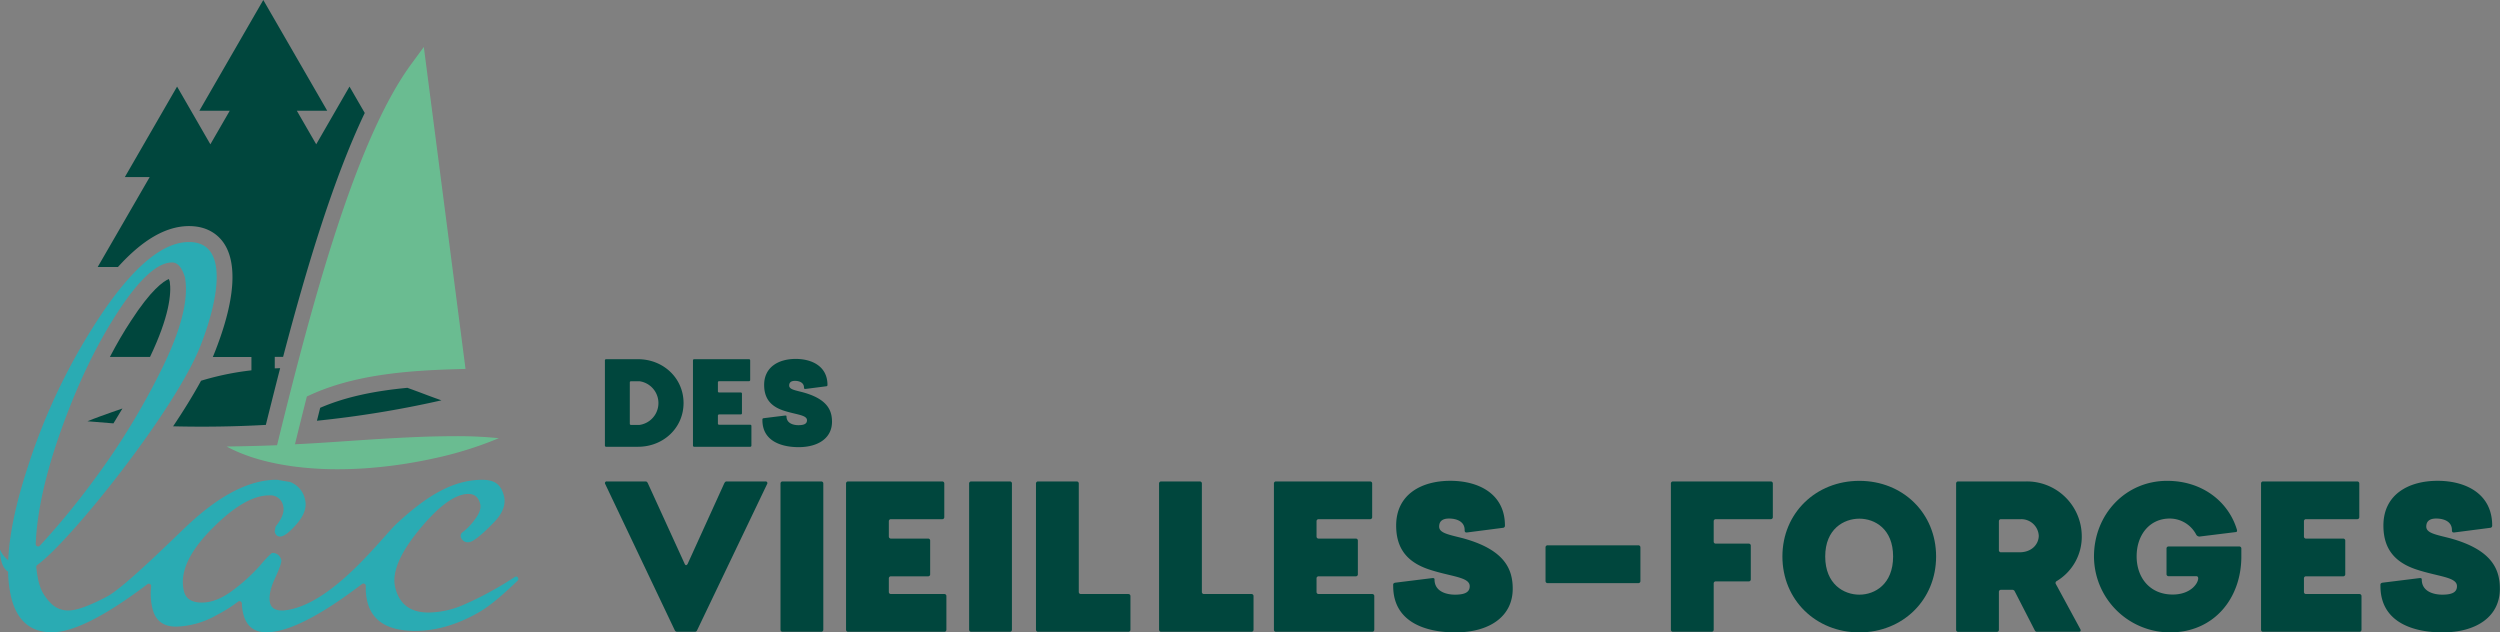 <svg xmlns="http://www.w3.org/2000/svg" viewBox="0 0 793.14 200.63"><rect x="0" y="0" width="793.14" height="200.63" fill="#808080" stroke="none"/><defs><style>.cls-1{fill:#fff;}.cls-2{fill:#00463d;}.cls-3{fill:#2aabb3;}.cls-4{fill:#6abc91;}</style></defs><g id="Calque_2" data-name="Calque 2"><g id="LOGOS"><polygon class="cls-1" points="83.16 100.32 83.16 100.32 83.16 100.32 83.16 100.32"/><polygon class="cls-1" points="83.85 100.32 83.85 100.32 83.85 100.32 83.85 100.32"/><path class="cls-2" d="M34.87,113.23H47.6c6.07-12.73,6.82-20,6.26-23.9-.1-.32-.2-.59-.29-.81-1.73.72-5.62,3.39-12,13.24C39.22,105.31,37,109.15,34.87,113.23Z"/><path class="cls-2" d="M27.75,133.65c2.76.25,5.5.47,8.24.67q1.44-2.32,2.85-4.72l-3.52,1.22C32.84,131.73,30.31,132.57,27.75,133.65Z"/><path class="cls-2" d="M59.61,71.73H60c6,0,9.32,2.93,11,5.39,3.09,4.53,5.14,14.13-2.67,34.14-.25.64-.52,1.3-.81,2H79.77v4.23c-1.37.16-2.74.34-4.12.56a90,90,0,0,0-11.86,2.74c-2.48,4.54-5.51,9.45-8.87,14.46q14.86.36,29.42-.45c1.49-6,3-12,4.54-18l-1.71.07v-3.65h2.65C97.55,83.8,106,56.17,115.72,35.84l-4.84-8.37L100.32,45.78,94.17,35.13h9.64L83.53,0,63.25,35.13h9.64L66.74,45.78,56.18,27.47,39.61,56.17h7.88L31,84.7h6.43C45.16,76.15,52.47,71.88,59.61,71.73Z"/><path class="cls-2" d="M100.55,133.48a330.18,330.18,0,0,0,39.5-6.47c-1.54-.55-3.07-1.1-4.59-1.67-2-.76-4.1-1.54-6.2-2.3-9.7.91-19.22,2.68-27.68,6.34C101.25,130.7,100.91,132.08,100.55,133.48Z"/><path class="cls-3" d="M163.75,182.91a.73.73,0,0,0-.43.14,109.9,109.9,0,0,1-13.68,7.67l-2,.9a28.71,28.71,0,0,1-11.72,2.71q-8.56,0-10.52-7.89-1.74-7,7.58-18.36t15.64-11.38c1.95,0,3.19,1.06,3.72,3.16.33,1.35-.2,3-1.61,4.84a19.22,19.22,0,0,1-4,4.17,1.38,1.38,0,0,0-.57,1.35,2.27,2.27,0,0,0,2.48,1.8q2,0,8.28-6.53c3-3.15,3.48-5.92,3-8-.9-3.61-2.74-5.27-6.95-5.27-10.06,0-18.72,6.15-27.07,13.85-4.65,4.3-20.81,26.26-35.92,27.6l-.67,0c-2.06,0-3.27-.92-3.61-2.28-.48-2,0-4.58,1.53-7.89s2.18-5.25,2-5.85a2.82,2.82,0,0,0-2.58-2.23h-.11a.78.78,0,0,0-.44.15,36.63,36.63,0,0,0-3.54,3.78,56.74,56.74,0,0,1-8.63,7.88q-5.2,3.95-9.94,3.94t-5.63-3.6q-2.13-8.56,8.55-19.49T85.4,157.16a4.12,4.12,0,0,1,4.45,3.37q.66,2.66-2.31,6.39a.67.67,0,0,0-.15.33l-.25,1.39c.26,1.06.84,1.58,1.74,1.58q1.8,0,5.3-4.05t2.6-7.66a7.52,7.52,0,0,0-4.85-5.63c-1.38-.2-2.71-.43-4-.67h-.15q-12.61,0-27.64,13.85c-4.78,4.42-20.62,20.28-26.2,23.21s-9.6,4.39-12.08,4.39a7.46,7.46,0,0,1-5.91-2.48,15.08,15.08,0,0,1-2.82-4,22.24,22.24,0,0,1-.92-2.82,44,44,0,0,1-.71-4.4.86.86,0,0,1,.33-.73c10-7.07,43.72-48.87,51.85-69.73,5.74-14.7,9-32.71-3.67-32.71h-.28C51.91,76.89,43,84,33,98.47A193,193,0,0,0,9,147.58q-5.88,17.78-6.39,30.17A8.53,8.53,0,0,1,0,174.35s-.18,5.22,2.46,6.94l.11.06a38.27,38.27,0,0,0,1,8.25q2.76,11,12.89,11t30.29-15.26a.73.73,0,0,1,.45-.16.75.75,0,0,1,.75.85,19.77,19.77,0,0,0,.45,7.14q1.41,5.64,7.49,5.63a27.34,27.34,0,0,0,12.93-3.71,46.34,46.34,0,0,0,6.68-4.19.78.78,0,0,1,.48-.18.75.75,0,0,1,.75.75,15.52,15.52,0,0,0,.45,3.28q1.46,5.85,7.32,5.85,10.25,0,30.34-15.31a.78.78,0,0,1,.46-.16.75.75,0,0,1,.76.79,17.38,17.38,0,0,0,.49,5q2.3,9.23,15.14,9.23,10.14,0,20.56-6.08c3.68-2.15,8.38-6.38,12-9.89A.76.76,0,0,0,163.75,182.91ZM19.27,136.77q7.82-22,18.07-37.74T54.59,83.26q2.69,0,4.14,4.89a.31.31,0,0,1,0,.13Q60.47,98.87,50.85,118A225.74,225.74,0,0,1,30,152a244.86,244.86,0,0,1-17.37,21.15.76.76,0,0,1-1.3-.54Q11.93,157.42,19.27,136.77Z"/><path class="cls-4" d="M93.28,148a105.79,105.79,0,0,0,13.88.87q4.14,0,8.26-.27a148.29,148.29,0,0,0,21.75-3.07,117.1,117.1,0,0,0,21.08-6.51,130.67,130.67,0,0,0-13.76-.64c-2.74,0-5.47.06-8.18.12-7.22.23-14.37.65-21.47,1.12s-14.17,1-21.26,1.33h0q1.86-7.6,3.77-15.15c14.21-6.83,31.14-8.21,47.34-8.67l3-.09L134.46,14.9l-4,5.45c-17,23.2-30.52,71.73-42.56,120.9-5.22.21-10.48.33-16,.41C78.54,145.22,85.93,147,93.28,148Z"/><path class="cls-2" d="M202.42,141.74H192.3a.37.37,0,0,1-.39-.39v-27a.37.37,0,0,1,.39-.39h10.12c8,0,14.44,6,14.44,13.9S210.44,141.74,202.42,141.74Zm.46-20.79H200.2a.37.37,0,0,0-.39.39v13.08a.37.37,0,0,0,.39.39h2.68a7,7,0,0,0,0-13.86Z"/><path class="cls-2" d="M238.39,135.16v6.19a.37.37,0,0,1-.39.39H220.24a.37.37,0,0,1-.39-.39v-27a.37.37,0,0,1,.39-.39h17.37a.37.37,0,0,1,.39.39v6.19a.37.37,0,0,1-.39.39h-9.46a.37.37,0,0,0-.39.39v2.8a.36.36,0,0,0,.39.39H235a.37.37,0,0,1,.39.39v6.19a.37.37,0,0,1-.39.39h-6.85a.37.37,0,0,0-.39.39v2.49a.36.36,0,0,0,.39.39H238A.37.37,0,0,1,238.39,135.16Z"/><path class="cls-2" d="M241.88,133.29c0-.27-.07-.54.43-.62l6.62-.82c.31,0,.59-.08.59.23,0,2.34,2.37,2.81,3.77,2.81,1.79,0,2.73-.43,2.73-1.56,0-1.75-3.55-1.75-7.67-3.15-3.93-1.37-5.92-3.86-5.92-8.06,0-5.68,4.59-8.25,10-8.25,5.26,0,10.13,2.41,10.09,8.33a.39.39,0,0,1-.39.35l-6.62.85c-.27,0-.43-.07-.43-.39,0-1.63-1.48-2.18-2.88-2.18-.62,0-1.83.12-1.83,1.48,0,1.21,1.75,1.48,4.32,2.14,7.75,2.11,9.27,5.69,9.27,9.35,0,5.14-4.32,8.06-10.59,8.06C248,141.86,241.88,140,241.88,133.29Z"/><path class="cls-2" d="M220.4,200.43h-5.55a.87.87,0,0,1-.8-.53L192,153.54a.53.53,0,0,1,.54-.8h12.24c.33,0,.53.13.74.54l11.7,25.61c.27.54.6.54.94,0l11.64-25.61c.26-.41.4-.54.73-.54h12.31a.53.53,0,0,1,.54.8L221.14,200A.73.73,0,0,1,220.4,200.43Z"/><path class="cls-2" d="M260.53,200.43H248.29a.64.64,0,0,1-.67-.67V153.41a.64.64,0,0,1,.67-.67h12.24a.64.64,0,0,1,.67.67v46.35A.64.64,0,0,1,260.53,200.43Z"/><path class="cls-2" d="M300.25,189.13v10.63a.63.63,0,0,1-.67.67h-30.5a.64.64,0,0,1-.67-.67V153.41a.64.64,0,0,1,.67-.67h29.84a.63.63,0,0,1,.66.67v10.64a.62.62,0,0,1-.66.66H282.66a.64.64,0,0,0-.67.67v4.82a.64.64,0,0,0,.67.67h11.78a.63.63,0,0,1,.66.67v10.63a.63.63,0,0,1-.66.67H282.66a.64.64,0,0,0-.67.67v4.28a.64.64,0,0,0,.67.67h16.92A.63.63,0,0,1,300.25,189.13Z"/><path class="cls-2" d="M320.37,200.43H308.13a.64.64,0,0,1-.67-.67V153.41a.64.64,0,0,1,.67-.67h12.24a.63.63,0,0,1,.67.67v46.35A.63.63,0,0,1,320.37,200.43Z"/><path class="cls-2" d="M358.64,189.13v10.63a.64.64,0,0,1-.67.67H329.34a.64.64,0,0,1-.67-.67V153.41a.64.64,0,0,1,.67-.67h12.24a.64.64,0,0,1,.67.67v34.38a.64.64,0,0,0,.67.67H358A.64.64,0,0,1,358.64,189.13Z"/><path class="cls-2" d="M397.69,189.13v10.63a.64.64,0,0,1-.67.67H368.39a.64.64,0,0,1-.67-.67V153.41a.64.64,0,0,1,.67-.67h12.24a.63.63,0,0,1,.67.67v34.38a.64.64,0,0,0,.67.67h15A.64.64,0,0,1,397.69,189.13Z"/><path class="cls-2" d="M436,189.13v10.63a.64.64,0,0,1-.67.67h-30.5a.63.63,0,0,1-.67-.67V153.41a.63.63,0,0,1,.67-.67h29.83a.64.64,0,0,1,.67.67v10.64a.63.63,0,0,1-.67.66H418.35a.64.64,0,0,0-.67.67v4.82a.64.64,0,0,0,.67.67h11.78a.63.63,0,0,1,.66.67v10.63a.63.63,0,0,1-.66.67H418.35a.64.64,0,0,0-.67.67v4.28a.64.64,0,0,0,.67.67h16.93A.64.64,0,0,1,436,189.13Z"/><path class="cls-2" d="M442,185.92c0-.47-.14-.94.73-1.07l11.38-1.41c.53-.06,1-.13,1,.4,0,4,4.08,4.82,6.49,4.82,3.07,0,4.68-.74,4.68-2.68,0-3-6.09-3-13.18-5.41-6.75-2.34-10.16-6.63-10.16-13.85,0-9.77,7.89-14.18,17.19-14.18,9,0,17.39,4.15,17.32,14.31a.66.66,0,0,1-.67.61l-11.37,1.47c-.47.06-.74-.14-.74-.67.07-2.81-2.54-3.75-4.95-3.75-1.07,0-3.14.2-3.14,2.55,0,2.07,3,2.54,7.42,3.67,13.32,3.62,15.92,9.77,15.92,16.06,0,8.83-7.42,13.84-18.19,13.84C452.46,200.63,442,197.49,442,185.92Z"/><path class="cls-2" d="M519.74,185H491a.64.64,0,0,1-.67-.67V173.68A.64.64,0,0,1,491,173h28.76a.64.64,0,0,1,.67.67v10.63A.64.64,0,0,1,519.74,185Z"/><path class="cls-2" d="M543.68,185.11v14.65a.64.64,0,0,1-.67.67H530.77a.64.64,0,0,1-.67-.67V153.41a.64.64,0,0,1,.67-.67h31a.64.64,0,0,1,.67.67v10.64a.63.63,0,0,1-.67.66H544.35a.64.64,0,0,0-.67.67v6.42a.63.63,0,0,0,.67.67h10.43a.63.63,0,0,1,.67.67v10.64a.63.63,0,0,1-.67.67H544.35A.63.63,0,0,0,543.68,185.11Z"/><path class="cls-2" d="M614.24,176.55c0,13.78-10.57,24.08-24.35,24.08s-24.41-10.3-24.41-24.08,10.64-24,24.41-24S614.24,162.77,614.24,176.55Zm-35.18,0c0,8.77,5.89,12.11,10.83,12.11s10.71-3.34,10.71-12.11-5.82-12-10.71-12S579.06,167.79,579.06,176.55Z"/><path class="cls-2" d="M620.59,199.76V153.41a.63.63,0,0,1,.67-.67h21.53a17.41,17.41,0,0,1,17.66,17.19,16.4,16.4,0,0,1-8,14.45.66.66,0,0,0-.2.94l7.76,14.31c.27.47,0,.8-.47.8H646.34a.81.81,0,0,1-.8-.46l-6.36-12.38a.82.82,0,0,0-.8-.47h-3.55a.64.64,0,0,0-.67.67v12a.63.63,0,0,1-.66.67H621.26A.63.63,0,0,1,620.59,199.76Zm20.06-24.54c4.08,0,6.16-2.68,6.16-5.29a5.56,5.56,0,0,0-5.69-5.22h-6.29a.64.64,0,0,0-.67.67v9.17a.64.64,0,0,0,.67.67Z"/><path class="cls-2" d="M711.08,174.08v2.47c0,13.38-8.76,24.08-22.61,24.08a24.16,24.16,0,0,1-24.14-24.08c0-13.24,9.89-24,23.21-24,11.43,0,19.59,6.89,22.14,15.52.13.47-.07.73-.34.73L698,170.2a1.17,1.17,0,0,1-1.21-.54,9.51,9.51,0,0,0-8.42-5.15c-6.43,0-10.51,5.22-10.51,12s4.22,12.11,11.44,12.11c5.62,0,8.09-3.48,8.09-5.15,0-.4-.2-.67-.6-.67H688a.63.63,0,0,1-.66-.67v-8.09a.63.63,0,0,1,.66-.67h22.41A.64.64,0,0,1,711.08,174.08Z"/><path class="cls-2" d="M749.2,189.13v10.63a.64.64,0,0,1-.67.67H718a.63.63,0,0,1-.67-.67V153.41a.63.63,0,0,1,.67-.67h29.83a.64.64,0,0,1,.67.67v10.64a.63.63,0,0,1-.67.66H731.6a.63.63,0,0,0-.66.67v4.82a.63.63,0,0,0,.66.67h11.78a.64.64,0,0,1,.67.67v10.63a.64.64,0,0,1-.67.67H731.6a.63.63,0,0,0-.66.67v4.28a.63.63,0,0,0,.66.67h16.93A.64.64,0,0,1,749.2,189.13Z"/><path class="cls-2" d="M755.21,185.92c0-.47-.13-.94.74-1.07l11.37-1.41c.53-.06,1-.13,1,.4,0,4,4.08,4.82,6.49,4.82,3.08,0,4.68-.74,4.68-2.68,0-3-6.09-3-13.18-5.41-6.75-2.34-10.16-6.63-10.16-13.85,0-9.77,7.89-14.18,17.19-14.18,9,0,17.39,4.15,17.32,14.31a.66.66,0,0,1-.67.61l-11.37,1.47c-.47.06-.73-.14-.73-.67.06-2.81-2.55-3.75-5-3.75-1.06,0-3.14.2-3.14,2.55,0,2.07,3,2.54,7.43,3.67,13.31,3.62,15.92,9.77,15.92,16.06,0,8.83-7.43,13.84-18.2,13.84C765.71,200.63,755.21,197.49,755.21,185.92Z"/></g></g></svg>